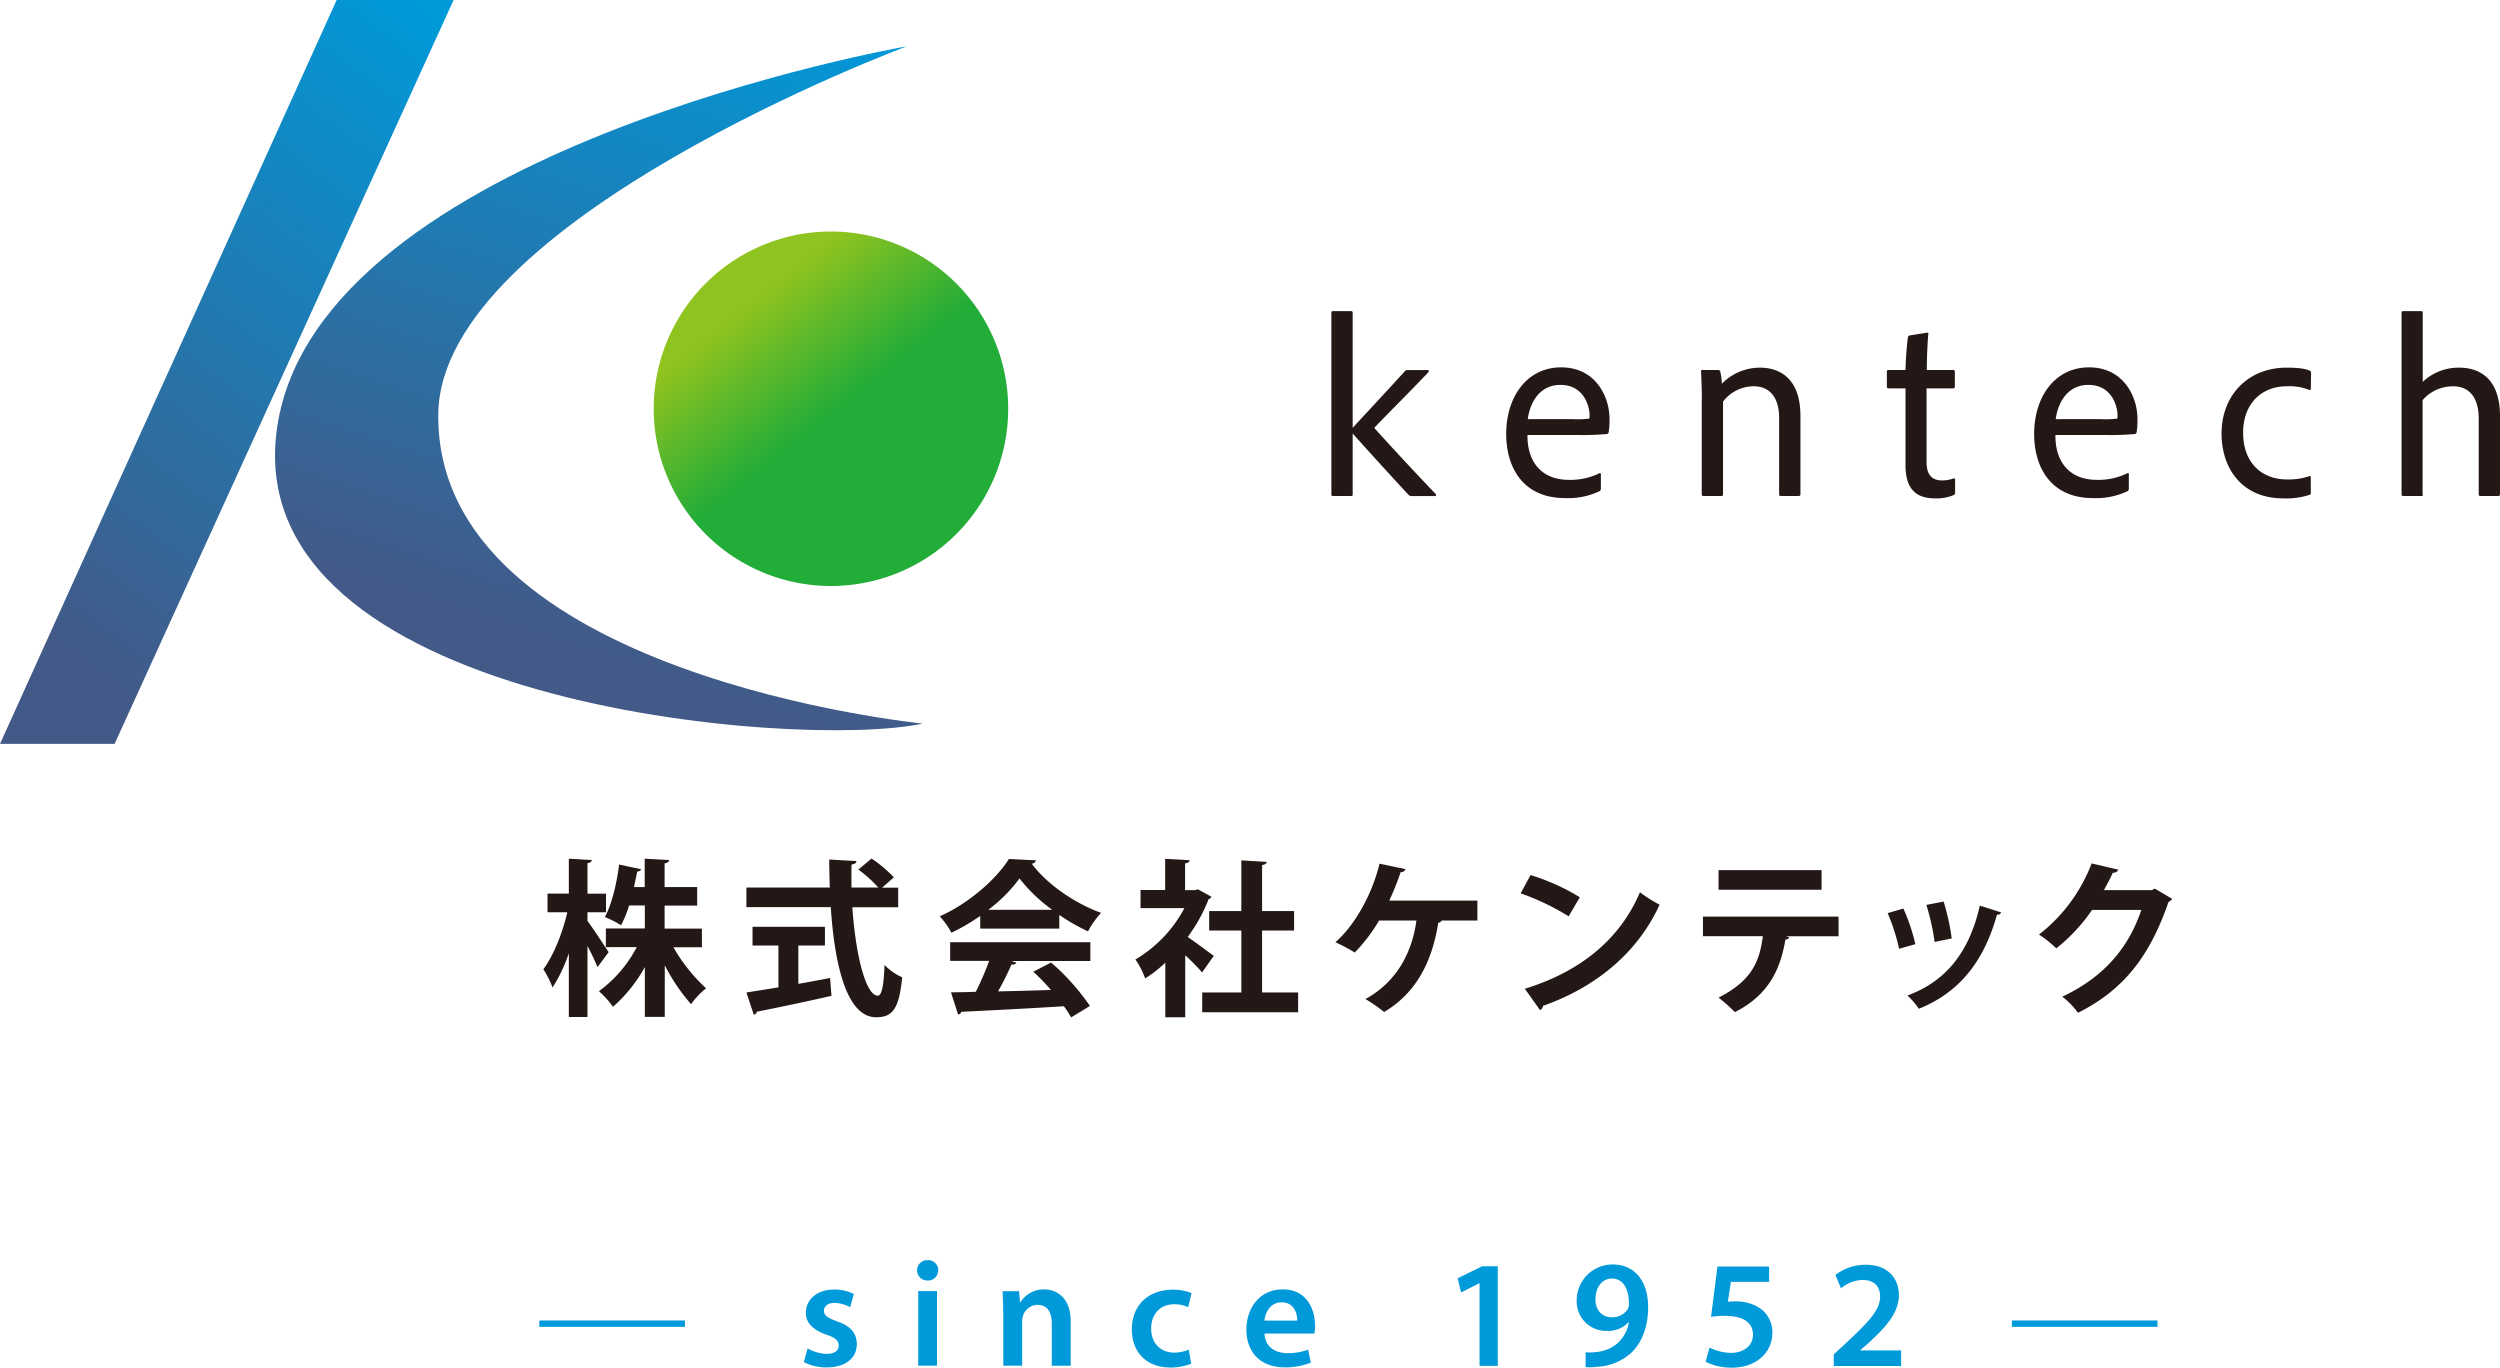 <svg id="_レイヤー_1-2" xmlns="http://www.w3.org/2000/svg" xmlns:xlink="http://www.w3.org/1999/xlink" width="680" height="372" viewBox="0 0 680 372">
  <defs>
    <linearGradient id="linear-gradient" x1="0.696" y1="0.746" x2="0.237" y2="0.17" gradientUnits="objectBoundingBox">
      <stop offset="0.41" stop-color="#22ac38"/>
      <stop offset="0.93" stop-color="#8fc31f"/>
    </linearGradient>
    <linearGradient id="linear-gradient-2" x1="0.756" y1="-0.085" x2="0.473" y2="0.863" gradientUnits="objectBoundingBox">
      <stop offset="0" stop-color="#0099d9"/>
      <stop offset="1" stop-color="#435987"/>
    </linearGradient>
    <linearGradient id="linear-gradient-3" x1="0.764" y1="-0.069" x2="0.293" y2="0.948" xlink:href="#linear-gradient-2"/>
  </defs>
  <path id="パス_64" data-name="パス 64" d="M51.075,78.638c1.288,1.7,4.923,7.233,5.756,8.483l-3.03,4.09a61.671,61.671,0,0,0-2.727-5.756v19.314H46V87.424a41.149,41.149,0,0,1-4.431,9.316,26.475,26.475,0,0,0-2.5-4.961c2.727-3.636,5.264-9.96,6.514-15.489H40.206V71.215H46V61.71l6.249.379c-.038.417-.379.682-1.174.833v8.294h5.037V76.29H51.075V78.6ZM82.2,85.8H74.441a46.6,46.6,0,0,0,8.9,11.172,20.221,20.221,0,0,0-4.09,4.317,51.664,51.664,0,0,1-7.157-10.6v14.05H66.677V91.173A39.794,39.794,0,0,1,58.005,102a23.931,23.931,0,0,0-3.825-4.241,34.89,34.89,0,0,0,10.3-12H56.074V80.683h10.6V74.434H62.4a30.6,30.6,0,0,1-2.2,5.378,28.186,28.186,0,0,0-4.393-2.234c2.045-3.787,3.333-9.846,3.863-14.277l6.021,1.288a1.152,1.152,0,0,1-1.1.606c-.227,1.25-.53,2.689-.871,4.241h2.916V61.71l6.665.379c-.038.454-.417.72-1.25.909v6.438h8.862v5.037H72.055v6.249H82.2V85.8Z" transform="translate(108.722 171.853)" fill="#231815"/>
  <path id="パス_65" data-name="パス 65" d="M94.91,74.955H82.489c.871,12.838,3.6,24.01,6.93,24.047,1.022,0,1.628-2.575,1.818-8.369A15.019,15.019,0,0,0,96.047,94c-.871,8.824-2.727,10.869-7.12,10.869C81.012,104.834,77.68,90.9,76.619,74.917H53.67v-5.34H76.354c-.076-2.537-.151-5.112-.151-7.612l7.385.417c0,.492-.417.833-1.325.947q-.057,3.124,0,6.249h7.271a34.093,34.093,0,0,0-5.415-4.885l3.6-2.992a35.2,35.2,0,0,1,6.059,5.112l-3.181,2.8h4.355v5.34ZM67.8,85.331V95.783c2.84-.492,5.794-1.06,8.634-1.591l.379,4.847c-7.385,1.7-15.3,3.333-20.3,4.317a1.1,1.1,0,0,1-.833.833L53.67,98.131c2.386-.379,5.378-.833,8.71-1.4V85.369H55.336V80.256H75.029v5.112H67.8Z" transform="translate(149.351 171.825)" fill="#231815"/>
  <path id="パス_66" data-name="パス 66" d="M78.59,80.589v-3.37A55.789,55.789,0,0,1,70.751,81.8a20.6,20.6,0,0,0-3.181-4.469c7.953-3.522,15.413-10.149,18.821-15.6l7.385.379a1.329,1.329,0,0,1-1.174.909c4.241,5.718,11.929,10.869,18.859,13.368a23.717,23.717,0,0,0-3.56,5.037,54.721,54.721,0,0,1-7.8-4.469v3.711H78.628Zm-8.18,8.9V84.376h38.135v5.112H87.073l1.363.454c-.189.379-.644.53-1.363.53a76.487,76.487,0,0,1-3.636,7.271c4.507-.076,9.468-.227,14.391-.379A54.606,54.606,0,0,0,93.019,92.4l4.847-2.5a61.4,61.4,0,0,1,10.566,11.815l-5.112,3.105a28.757,28.757,0,0,0-1.969-3.03c-10.3.644-20.9,1.174-27.91,1.515a.931.931,0,0,1-.871.72L70.637,98.01c1.931-.038,4.2-.038,6.741-.151a75.056,75.056,0,0,0,3.636-8.407H70.372ZM98.169,75.553a43.766,43.766,0,0,1-8.9-8.521,40.857,40.857,0,0,1-8.483,8.521H98.169Z" transform="translate(188.031 171.909)" fill="#231815"/>
  <path id="パス_67" data-name="パス 67" d="M102.355,72.021a1.437,1.437,0,0,1-.8.682,44.086,44.086,0,0,1-5.68,10.263c2.234,1.553,6.021,4.355,7.082,5.15L99.78,92.622A51.761,51.761,0,0,0,95.2,87.964v16.852H89.782V89.971a33.173,33.173,0,0,1-5.491,4.279A21.343,21.343,0,0,0,81.64,89.1,35.421,35.421,0,0,0,94.97,75.126H83.041V70.2h6.7V61.72l6.665.379c-.038.454-.417.72-1.25.871v7.271h2.689l.833-.227,3.6,2.007ZM116.1,98.075h9.808v5.378H99.818V98.075h10.641V81.223h-8.748v-5.3h8.748V62.137l6.892.417c-.038.454-.417.72-1.25.871v12.5h8.71v5.3H116.1V98.075Z" transform="translate(227.184 171.881)" fill="#231815"/>
  <path id="パス_68" data-name="パス 68" d="M134.647,72.106v5.415h-9.733a1.057,1.057,0,0,1-.909.606c-1.553,9.808-5.491,18.821-14.731,24.275A44.66,44.66,0,0,0,104.2,98.88c8.634-4.7,12.724-12.876,13.86-21.359H107.911a45.04,45.04,0,0,1-6.627,8.71,45.515,45.515,0,0,0-5.264-2.8c5.567-4.847,10.149-13.557,12-21.359l7.082,1.477a1.261,1.261,0,0,1-1.325.8,74.928,74.928,0,0,1-3.105,7.763H134.61Z" transform="translate(267.204 172.857)" fill="#231815"/>
  <path id="パス_69" data-name="パス 69" d="M112.067,62.89a58,58,0,0,1,13.368,6.021l-3.03,5.188a66.4,66.4,0,0,0-13.065-6.249l2.689-4.961Zm-1.553,30.9c15.375-4.734,25.979-13.709,31.281-26.244a34.626,34.626,0,0,0,5.34,3.37c-5.643,12.459-16.587,22.192-31.7,27.532a1.5,1.5,0,0,1-.8,1.174l-4.166-5.832Z" transform="translate(304.271 175.142)" fill="#231815"/>
  <path id="パス_70" data-name="パス 70" d="M159.373,80.518H145.021l.909.3a1.152,1.152,0,0,1-1.06.606c-1.25,7.5-4.166,14.921-13.747,19.73a41.856,41.856,0,0,0-4.431-3.938c9.013-4.582,11.172-9.808,12.043-16.7H122.45v-5.34h36.885v5.34ZM154.715,67.87H126.691V62.53h28.024Z" transform="translate(340.754 174.139)" fill="#231815"/>
  <path id="パス_71" data-name="パス 71" d="M140.009,66.684a53.082,53.082,0,0,1,3.257,9.695l-4.431,1.25a53.319,53.319,0,0,0-3.105-9.695Zm26.585,1.06a1.049,1.049,0,0,1-1.136.606c-3.749,13.482-10.831,21.4-21.245,25.6a20.448,20.448,0,0,0-3.105-3.6c9.77-3.636,16.625-10.907,19.692-24.464l5.794,1.856Zm-15.64-2.954a61.708,61.708,0,0,1,2.2,10.036l-4.658.947A62.266,62.266,0,0,0,146.258,65.7l4.7-.909Z" transform="translate(377.715 180.436)" fill="#231815"/>
  <path id="パス_72" data-name="パス 72" d="M182.882,71.669a2.569,2.569,0,0,1-1.022.871c-5.15,14.921-12.27,23.934-24.616,30.145a21.177,21.177,0,0,0-4.279-4.393c11.4-5.34,18.064-13.368,21.51-23.593H161.069a47.366,47.366,0,0,1-9.733,10.452,29.989,29.989,0,0,0-4.7-3.749A44.663,44.663,0,0,0,160.955,62.05l7.271,1.7a1.509,1.509,0,0,1-1.515.833c-.72,1.628-1.628,3.257-2.424,4.734h13.027l.833-.417,4.734,2.8Z" transform="translate(407.972 172.801)" fill="#231815"/>
  <path id="パス_73" data-name="パス 73" d="M143.427,64.849A48.209,48.209,0,1,1,95.219,16.64a48.211,48.211,0,0,1,48.209,48.209" transform="translate(130.799 46.333)" fill="url(#linear-gradient)"/>
  <path id="パス_74" data-name="パス 74" d="M191.519,3.33S31.632,31.2,20.347,106.829s141.748,88.01,175.6,80.7c0,0-132.7-13.065-131.788-84.261C64.806,50.592,191.557,3.33,191.557,3.33" transform="translate(55.053 9.281)" fill="url(#linear-gradient-2)"/>
  <path id="パス_75" data-name="パス 75" d="M91.57,0h31.811L31.167,202.34H0Z" fill="url(#linear-gradient-3)"/>
  <path id="パス_76" data-name="パス 76" d="M101.524,54.1c3.105-3.37,12.5-13.482,14.163-15.375a.87.87,0,0,1,.72-.341h5.453c.417,0,.492.265.265.568-1.894,2.121-12.081,12.346-14.618,15.034-.076.076-.076.227,0,.265,4.317,4.81,11.7,12.762,16.663,17.913a.309.309,0,0,1-.265.492H117.43a1,1,0,0,1-.72-.341c-3.446-3.673-11.778-12.838-15.186-16.663V72.235c0,.265-.076.417-.417.417H96.222c-.417,0-.492-.151-.492-.492V22.777c0-.265.076-.417.492-.417h4.885a.379.379,0,0,1,.417.417V54.1Z" transform="translate(266.403 62.268)" fill="#231815"/>
  <path id="パス_77" data-name="パス 77" d="M114.094,44.881C114.018,51.849,117.692,57,125.379,57a18.118,18.118,0,0,0,8.256-1.78c.265-.151.417-.076.417.265v3.938a.735.735,0,0,1-.341.644,19.786,19.786,0,0,1-9.392,1.894c-11.7,0-16.019-8.672-16.019-17.42,0-10.036,5.567-18.14,14.959-18.14S136.4,34.428,136.4,40.374a19.374,19.374,0,0,1-.227,3.673.574.574,0,0,1-.568.492,70.192,70.192,0,0,1-7.271.265H114.094Zm12.421-4.393a25.022,25.022,0,0,0,4.393-.151,3.248,3.248,0,0,0,.076-.833c0-2.537-1.553-8.331-7.915-8.331-5.567,0-8.256,4.582-8.9,9.316h12.346Z" transform="translate(301.384 73.521)" fill="#231815"/>
  <path id="パス_78" data-name="パス 78" d="M122.551,35.017c0-2.386-.151-6.362-.227-7.536-.076-.265.076-.417.417-.417h4.241a.569.569,0,0,1,.568.417,14.706,14.706,0,0,1,.417,3.333,14.579,14.579,0,0,1,10.376-4.393c4.734,0,11.02,2.31,11.02,13.179V60.844a.457.457,0,0,1-.492.492h-4.81c-.341,0-.492-.151-.492-.492V40.091c0-5.075-2.2-8.6-6.93-8.6a10.529,10.529,0,0,0-8.331,4.166V60.844c0,.341-.151.492-.417.492h-4.885c-.341,0-.492-.151-.492-.492V35.016Z" transform="translate(340.358 73.577)" fill="#231815"/>
  <path id="パス_79" data-name="パス 79" d="M154.188,67.443c0,.265,0,.492-.341.644a11.871,11.871,0,0,1-5.075.909c-5.075,0-8.028-2.462-8.028-9.013v-20.9h-4.658c-.341-.076-.417-.227-.417-.568V34.572c0-.341.076-.492.417-.492h4.658a85.306,85.306,0,0,1,.644-8.9.576.576,0,0,1,.417-.492l4.734-.757c.227-.076.417,0,.417.265-.227,2.31-.417,6.286-.417,9.884h7.2c.265,0,.417.151.417.492v4.09c0,.265-.151.341-.417.417h-7.271V59.112c0,3.181,1.212,5,4.241,5a9.429,9.429,0,0,0,3.181-.568c.227,0,.341,0,.341.341v3.522Z" transform="translate(377.559 66.565)" fill="#231815"/>
  <path id="パス_80" data-name="パス 80" d="M152.084,44.881C152.008,51.849,155.682,57,163.369,57a18.118,18.118,0,0,0,8.256-1.78c.265-.151.417-.076.417.265v3.938a.735.735,0,0,1-.341.644,19.786,19.786,0,0,1-9.392,1.894c-11.7,0-16.019-8.672-16.019-17.42,0-10.036,5.567-18.14,14.959-18.14s13.141,8.028,13.141,13.974a19.375,19.375,0,0,1-.227,3.673.574.574,0,0,1-.568.492,70.193,70.193,0,0,1-7.271.265H152.084Zm12.421-4.393a25.022,25.022,0,0,0,4.393-.151,3.249,3.249,0,0,0,.076-.833c0-2.537-1.553-8.331-7.915-8.331-5.567,0-8.256,4.582-8.9,9.316h12.346Z" transform="translate(406.997 73.521)" fill="#231815"/>
  <path id="パス_81" data-name="パス 81" d="M184.025,60.427c0,.265,0,.417-.265.568a20.5,20.5,0,0,1-7.271.985c-11.02,0-16.739-7.991-16.739-17.647,0-10.225,7.044-17.913,17.723-17.913,3.333,0,5.226.341,6.286.833.265.151.341.265.341.644l-.076,4.317c0,.341-.227.341-.417.265a14.632,14.632,0,0,0-6.135-.985c-6.968,0-11.853,4.885-11.853,12.573,0,8.748,5.567,12.762,11.853,12.762a17.622,17.622,0,0,0,6.211-.909c.265-.076.341.076.341.265v4.241Z" transform="translate(444.51 73.577)" fill="#231815"/>
  <path id="パス_82" data-name="パス 82" d="M178.474,72.235c0,.341-.076.417-.417.417h-4.885c-.341,0-.492-.151-.492-.492V22.777c0-.265.076-.417.417-.417h4.923c.341,0,.417.151.417.417V41.6a14.155,14.155,0,0,1,9.96-3.863c4.809,0,11.058,2.31,11.058,13.179V72.159a.457.457,0,0,1-.492.492h-4.809c-.341,0-.492-.151-.492-.492v-20.6c0-5.3-2.272-8.748-6.93-8.748a10.9,10.9,0,0,0-8.331,3.749V72.235Z" transform="translate(480.546 62.268)" fill="#231815"/>
  <path id="パス_83" data-name="パス 83" d="M78.392,94.89v1.742H38.78V94.89Z" transform="translate(107.916 264.272)" fill="#0099d9"/>
  <path id="パス_84" data-name="パス 84" d="M58.823,108.689a11.027,11.027,0,0,0,5.188,1.477c2.272,0,3.257-.947,3.257-2.272s-.833-2.083-3.333-2.954c-3.976-1.363-5.643-3.522-5.6-5.908,0-3.56,2.954-6.362,7.688-6.362A11.755,11.755,0,0,1,71.4,93.882l-1.022,3.6a9.17,9.17,0,0,0-4.279-1.174c-1.78,0-2.84.909-2.84,2.159s.985,1.893,3.522,2.84c3.711,1.288,5.378,3.181,5.415,6.173,0,3.711-2.878,6.362-8.218,6.362A13.029,13.029,0,0,1,57.8,112.4l1.022-3.749Z" transform="translate(160.854 258.085)" fill="#0099d9"/>
  <path id="パス_85" data-name="パス 85" d="M71.658,93.325a2.727,2.727,0,0,1-2.916,2.765,2.766,2.766,0,1,1,.076-5.529A2.738,2.738,0,0,1,71.7,93.325Zm-5.415,25.941v-20.3h5.112v20.3Z" transform="translate(183.511 252.204)" fill="#0099d9"/>
  <path id="パス_86" data-name="パス 86" d="M72.241,99.174c0-2.348-.076-4.279-.151-6.021h4.469l.265,3.03h.114a7.4,7.4,0,0,1,6.476-3.522c3.37,0,7.2,2.272,7.2,8.71v12.043h-5.15V101.976c0-2.916-1.06-5.112-3.863-5.112a4.234,4.234,0,0,0-3.976,2.992,5.285,5.285,0,0,0-.227,1.628v11.929H72.279V99.174Z" transform="translate(200.621 258.057)" fill="#0099d9"/>
  <path id="パス_87" data-name="パス 87" d="M97.551,112.789a14.654,14.654,0,0,1-5.718,1.06c-6.362,0-10.452-4.09-10.452-10.376S85.546,92.68,92.665,92.68a13.812,13.812,0,0,1,4.961.909l-.909,3.863a8.428,8.428,0,0,0-3.863-.8c-3.9,0-6.211,2.84-6.211,6.589,0,4.166,2.727,6.552,6.211,6.552a10,10,0,0,0,4.014-.8l.682,3.825Z" transform="translate(226.475 258.113)" fill="#0099d9"/>
  <path id="パス_88" data-name="パス 88" d="M94.543,104.7c.151,3.673,2.992,5.3,6.249,5.3a15.553,15.553,0,0,0,5.6-.947l.757,3.522a18.623,18.623,0,0,1-7.082,1.288c-6.589,0-10.452-4.052-10.452-10.3,0-5.6,3.408-10.907,9.922-10.907s8.748,5.415,8.748,9.846a9.775,9.775,0,0,1-.189,2.159H94.543Zm8.9-3.56c0-1.893-.8-4.961-4.241-4.961-3.143,0-4.469,2.878-4.7,4.961Z" transform="translate(249.405 258.057)" fill="#0099d9"/>
  <path id="パス_89" data-name="パス 89" d="M110.756,95.62h-.076l-4.961,2.5-.909-3.863L111.437,91h4.279v27.077h-4.961V95.62Z" transform="translate(291.683 253.431)" fill="#0099d9"/>
  <path id="パス_90" data-name="パス 90" d="M115.756,114.766a15,15,0,0,0,2.84-.076,10.261,10.261,0,0,0,5.491-2.083,9.781,9.781,0,0,0,3.484-6.021h-.114a7.625,7.625,0,0,1-5.87,2.348,8,8,0,0,1-8.218-8.369,9.75,9.75,0,0,1,9.77-9.695c6.324,0,9.657,4.961,9.657,11.55,0,5.794-1.893,9.922-4.7,12.573a14.955,14.955,0,0,1-9.24,3.711,14.355,14.355,0,0,1-3.067.076v-4.052Zm2.689-14.5c0,2.8,1.628,4.961,4.469,4.961a4.986,4.986,0,0,0,4.355-2.234,3.072,3.072,0,0,0,.3-1.477c0-3.673-1.363-6.817-4.658-6.817-2.575,0-4.431,2.31-4.431,5.567Z" transform="translate(315.499 253.068)" fill="#0099d9"/>
  <path id="パス_91" data-name="パス 91" d="M139.909,95.186H129.494l-.8,5.415a14.533,14.533,0,0,1,1.969-.114,11.957,11.957,0,0,1,6.552,1.742,7.8,7.8,0,0,1,3.56,6.892c0,5.15-4.279,9.392-10.944,9.392a15.677,15.677,0,0,1-7.2-1.591l1.06-3.863a13.511,13.511,0,0,0,5.946,1.439c2.992,0,5.87-1.7,5.87-4.923,0-3.105-2.272-5.15-7.688-5.15a24.987,24.987,0,0,0-3.711.265l1.742-13.671h14.05v4.241Z" transform="translate(341.298 253.486)" fill="#0099d9"/>
  <path id="パス_92" data-name="パス 92" d="M131.85,118.384v-3.105l3.219-2.992c6.362-5.908,9.392-9.127,9.392-12.724,0-2.462-1.288-4.544-4.847-4.544a9.7,9.7,0,0,0-5.794,2.272L132.3,93.655a13.535,13.535,0,0,1,8.331-2.765c5.983,0,8.937,3.787,8.937,8.218,0,4.772-3.408,8.6-8.142,12.952l-2.348,2.045v.076h11.1v4.241H131.85Z" transform="translate(366.928 253.124)" fill="#0099d9"/>
  <path id="パス_93" data-name="パス 93" d="M184.3,94.89v1.742H144.69V94.89Z" transform="translate(402.538 264.272)" fill="#0099d9"/>
</svg>
